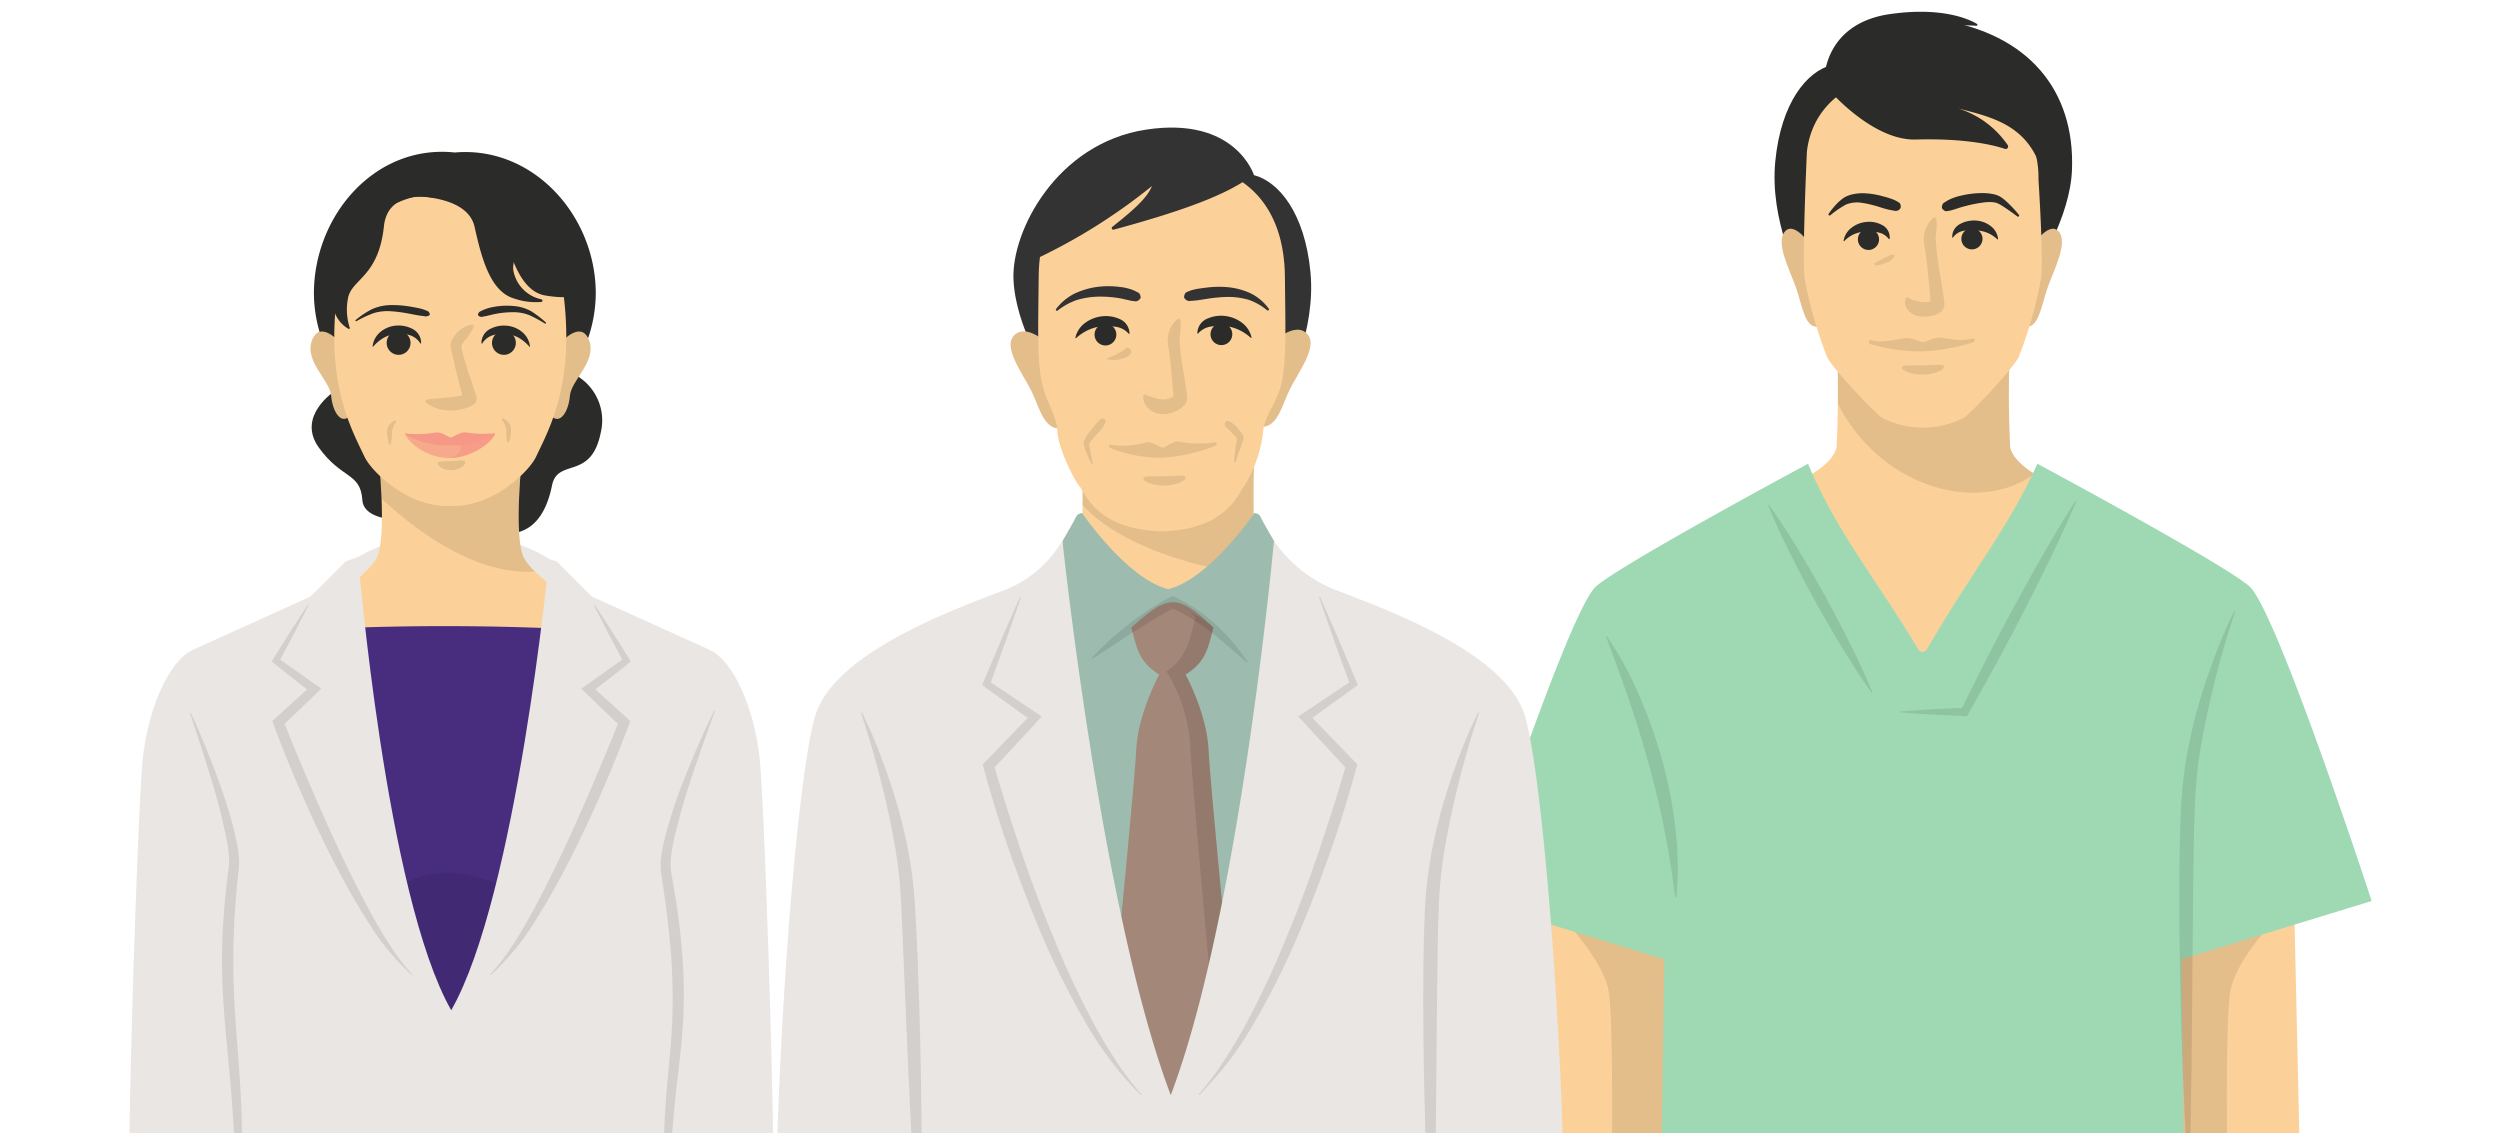 <svg xmlns="http://www.w3.org/2000/svg" xmlns:xlink="http://www.w3.org/1999/xlink" width="300" height="136" viewBox="0 0 300 136">
  <defs>
    <clipPath id="clip-path">
      <rect id="長方形_24151" data-name="長方形 24151" width="300" height="136" transform="translate(108.871 7121.61)" fill="#fff" stroke="#707070" stroke-width="1"/>
    </clipPath>
    <clipPath id="clip-path-2">
      <rect id="長方形_24150" data-name="長方形 24150" width="269.203" height="167.831" fill="none"/>
    </clipPath>
    <clipPath id="clip-path-4">
      <rect id="長方形_24106" data-name="長方形 24106" width="18.806" height="14.234" fill="none"/>
    </clipPath>
    <clipPath id="clip-path-5">
      <rect id="長方形_24107" data-name="長方形 24107" width="5.086" height="10.484" fill="none"/>
    </clipPath>
    <clipPath id="clip-path-7">
      <rect id="長方形_24109" data-name="長方形 24109" width="6.143" height="10.318" fill="none"/>
    </clipPath>
    <clipPath id="clip-path-8">
      <rect id="長方形_24112" data-name="長方形 24112" width="10.849" height="3.068" fill="none"/>
    </clipPath>
    <clipPath id="clip-path-9">
      <rect id="長方形_24110" data-name="長方形 24110" width="10.831" height="2.941" fill="none"/>
    </clipPath>
    <clipPath id="clip-path-10">
      <rect id="長方形_24111" data-name="長方形 24111" width="5.484" height="2.973" fill="none"/>
    </clipPath>
    <clipPath id="clip-path-11">
      <rect id="長方形_24113" data-name="長方形 24113" width="3.306" height="1.197" fill="none"/>
    </clipPath>
    <clipPath id="clip-path-12">
      <rect id="長方形_24114" data-name="長方形 24114" width="33.155" height="30.524" fill="none"/>
    </clipPath>
    <clipPath id="clip-path-13">
      <rect id="長方形_24115" data-name="長方形 24115" width="16.869" height="44.402" fill="none"/>
    </clipPath>
    <clipPath id="clip-path-14">
      <rect id="長方形_24116" data-name="長方形 24116" width="16.868" height="44.403" fill="none"/>
    </clipPath>
    <clipPath id="clip-path-15">
      <rect id="長方形_24117" data-name="長方形 24117" width="6.525" height="74.862" fill="none"/>
    </clipPath>
    <clipPath id="clip-path-16">
      <rect id="長方形_24118" data-name="長方形 24118" width="6.223" height="74.862" fill="none"/>
    </clipPath>
    <clipPath id="clip-path-17">
      <rect id="長方形_24119" data-name="長方形 24119" width="1.097" height="2.887" fill="none"/>
    </clipPath>
    <clipPath id="clip-path-18">
      <rect id="長方形_24120" data-name="長方形 24120" width="1.097" height="2.886" fill="none"/>
    </clipPath>
    <clipPath id="clip-path-19">
      <rect id="長方形_24121" data-name="長方形 24121" width="19.264" height="92.562" fill="none"/>
    </clipPath>
    <clipPath id="clip-path-20">
      <rect id="長方形_24122" data-name="長方形 24122" width="19.264" height="89.895" fill="none"/>
    </clipPath>
    <clipPath id="clip-path-21">
      <rect id="長方形_24123" data-name="長方形 24123" width="23.762" height="19.563" fill="none"/>
    </clipPath>
    <clipPath id="clip-path-22">
      <rect id="長方形_24124" data-name="長方形 24124" width="5.037" height="11.762" fill="none"/>
    </clipPath>
    <clipPath id="clip-path-24">
      <rect id="長方形_24126" data-name="長方形 24126" width="2.411" height="1.306" fill="none"/>
    </clipPath>
    <clipPath id="clip-path-25">
      <rect id="長方形_24127" data-name="長方形 24127" width="4.73" height="11.904" fill="none"/>
    </clipPath>
    <clipPath id="clip-path-26">
      <rect id="長方形_24128" data-name="長方形 24128" width="5.04" height="1.19" fill="none"/>
    </clipPath>
    <clipPath id="clip-path-27">
      <rect id="長方形_24129" data-name="長方形 24129" width="12.691" height="1.668" fill="none"/>
    </clipPath>
    <clipPath id="clip-path-28">
      <rect id="長方形_24130" data-name="長方形 24130" width="6.691" height="67.612" fill="none"/>
    </clipPath>
    <clipPath id="clip-path-29">
      <rect id="長方形_24131" data-name="長方形 24131" width="21.172" height="25.838" fill="none"/>
    </clipPath>
    <clipPath id="clip-path-30">
      <rect id="長方形_24132" data-name="長方形 24132" width="12.509" height="22.573" fill="none"/>
    </clipPath>
    <clipPath id="clip-path-31">
      <rect id="長方形_24133" data-name="長方形 24133" width="8.604" height="31.333" fill="none"/>
    </clipPath>
    <clipPath id="clip-path-32">
      <rect id="長方形_24134" data-name="長方形 24134" width="23.762" height="17.425" fill="none"/>
    </clipPath>
    <clipPath id="clip-path-33">
      <rect id="長方形_24135" data-name="長方形 24135" width="7.142" height="11.668" fill="none"/>
    </clipPath>
    <clipPath id="clip-path-35">
      <rect id="長方形_24137" data-name="長方形 24137" width="5.284" height="11.445" fill="none"/>
    </clipPath>
    <clipPath id="clip-path-36">
      <rect id="長方形_24138" data-name="長方形 24138" width="5.062" height="1.197" fill="none"/>
    </clipPath>
    <clipPath id="clip-path-37">
      <rect id="長方形_24139" data-name="長方形 24139" width="12.953" height="1.958" fill="none"/>
    </clipPath>
    <clipPath id="clip-path-38">
      <rect id="長方形_24140" data-name="長方形 24140" width="8.967" height="58.125" fill="none"/>
    </clipPath>
    <clipPath id="clip-path-39">
      <rect id="長方形_24141" data-name="長方形 24141" width="19.12" height="59.821" fill="none"/>
    </clipPath>
    <clipPath id="clip-path-40">
      <rect id="長方形_24142" data-name="長方形 24142" width="7.303" height="77.793" fill="none"/>
    </clipPath>
    <clipPath id="clip-path-41">
      <rect id="長方形_24143" data-name="長方形 24143" width="19.119" height="59.821" fill="none"/>
    </clipPath>
    <clipPath id="clip-path-42">
      <rect id="長方形_24144" data-name="長方形 24144" width="6.691" height="78.217" fill="none"/>
    </clipPath>
    <clipPath id="clip-path-43">
      <rect id="長方形_24145" data-name="長方形 24145" width="18.697" height="8.01" fill="none"/>
    </clipPath>
    <clipPath id="clip-path-44">
      <rect id="長方形_24146" data-name="長方形 24146" width="2.289" height="5.01" fill="none"/>
    </clipPath>
    <clipPath id="clip-path-45">
      <rect id="長方形_24147" data-name="長方形 24147" width="2.883" height="1.481" fill="none"/>
    </clipPath>
    <clipPath id="clip-path-46">
      <rect id="長方形_24148" data-name="長方形 24148" width="2.63" height="5.482" fill="none"/>
    </clipPath>
  </defs>
  <g id="ill" transform="translate(-108.871 -7121.611)" clip-path="url(#clip-path)">
    <g id="グループ_26487" data-name="グループ 26487" transform="translate(124.269 7123.025)">
      <g id="グループ_26486" data-name="グループ 26486" clip-path="url(#clip-path-2)">
        <g id="グループ_26485" data-name="グループ 26485">
          <g id="グループ_26484" data-name="グループ 26484" clip-path="url(#clip-path-2)">
            <path id="パス_18622" data-name="パス 18622" d="M35.058,66.636s-4.689,2.99-1.971,6.8,5.029,2.99,5.233,6.32,8.562,2.854,11.349.2S35.058,66.636,35.058,66.636" transform="translate(-10.237 -21.158)" fill="#2b2b29"/>
            <path id="パス_18623" data-name="パス 18623" d="M70.34,63.151a6.24,6.24,0,0,1,4.145,7.407c-1.155,5.777-5.165,2.99-5.844,6.32S65.923,85.3,57.9,81.091,70.34,63.151,70.34,63.151" transform="translate(-17.794 -20.052)" fill="#2b2b29"/>
            <path id="パス_18624" data-name="パス 18624" d="M65.454,101.338c0,5.283-7.144,9.566-15.955,9.566s-15.954-4.283-15.954-9.566,7.143-9.566,15.954-9.566,15.955,4.283,15.955,9.566" transform="translate(-10.651 -29.139)" fill="#e9e6e3"/>
            <path id="パス_18625" data-name="パス 18625" d="M56.51,77.6s-1.154,10.182.216,12.653,8.225,6.888,9.957,7.037c0,0-5.267,5.016-18.831,5.016s-18.83-5.016-18.83-5.016c1.731-.149,8.586-4.566,9.956-7.037S39.2,77.6,39.2,77.6Z" transform="translate(-9.215 -24.64)" fill="#fcd199"/>
            <g id="グループ_26357" data-name="グループ 26357" transform="translate(29.98 52.963)" opacity="0.1">
              <g id="グループ_26356" data-name="グループ 26356">
                <g id="グループ_26355" data-name="グループ 26355" clip-path="url(#clip-path-4)">
                  <path id="パス_18626" data-name="パス 18626" d="M62.733,91.8a7.352,7.352,0,0,1-1.274-1.549c-1.371-2.471-.216-12.653-.216-12.653H43.927s.293,2.58.408,5.457C48.581,87,55.687,92.3,62.733,91.8" transform="translate(-43.927 -77.603)"/>
                </g>
              </g>
            </g>
            <path id="パス_18627" data-name="パス 18627" d="M66.455,41.614a16.912,16.912,0,0,1-33.823,0c0-9.34,7.332-17.934,16.912-16.911,9.377-.814,16.911,7.571,16.911,16.911" transform="translate(-10.361 -7.817)" fill="#2b2b29"/>
            <path id="パス_18628" data-name="パス 18628" d="M35.552,57.509s-2.384-2.74-3.337-.234,2.146,4.775,2.3,6.654,1.192,3.6,2.3,2.348-1.271-8.768-1.271-8.768" transform="translate(-10.171 -17.85)" fill="#fcd199"/>
            <g id="グループ_26360" data-name="グループ 26360" transform="translate(21.862 38.369)" opacity="0.1">
              <g id="グループ_26359" data-name="グループ 26359">
                <g id="グループ_26358" data-name="グループ 26358" clip-path="url(#clip-path-5)">
                  <path id="パス_18629" data-name="パス 18629" d="M35.552,57.509s-2.384-2.74-3.337-.234,2.146,4.775,2.3,6.654,1.192,3.6,2.3,2.348-1.271-8.768-1.271-8.768" transform="translate(-32.033 -56.219)"/>
                </g>
              </g>
            </g>
            <path id="パス_18630" data-name="パス 18630" d="M75.395,57.509s2.384-2.74,3.337-.234-2.146,4.775-2.3,6.654-1.192,3.6-2.3,2.348,1.271-8.768,1.271-8.768" transform="translate(-23.442 -17.85)" fill="#fcd199"/>
            <g id="グループ_26363" data-name="グループ 26363" transform="translate(50.386 38.369)" opacity="0.1">
              <g id="グループ_26362" data-name="グループ 26362">
                <g id="グループ_26361" data-name="グループ 26361" clip-path="url(#clip-path-5)">
                  <path id="パス_18631" data-name="パス 18631" d="M75.395,57.509s2.384-2.74,3.337-.234-2.146,4.775-2.3,6.654-1.192,3.6-2.3,2.348,1.271-8.768,1.271-8.768" transform="translate(-73.828 -56.219)"/>
                </g>
              </g>
            </g>
            <path id="パス_18632" data-name="パス 18632" d="M50.045,31.777c5.183,0,12.509,2.077,13.724,12.567s-1.707,15.694-3.328,19.118c-.809,1.71-4.016,4.638-7.167,5.5a9.315,9.315,0,0,1-3.136.432A9.313,9.313,0,0,1,47,68.963c-3.152-.863-6.359-3.791-7.167-5.5-1.621-3.425-4.544-8.629-3.328-19.118s8.354-12.567,13.538-12.567" transform="translate(-11.5 -10.09)" fill="#fcd199"/>
            <g id="グループ_26366" data-name="グループ 26366" transform="translate(35.664 37.526)" opacity="0.1">
              <g id="グループ_26365" data-name="グループ 26365">
                <g id="グループ_26364" data-name="グループ 26364" clip-path="url(#clip-path-7)">
                  <path id="パス_18633" data-name="パス 18633" d="M58.033,55.276a6.66,6.66,0,0,1-1.017,1.556,3.758,3.758,0,0,0-.4.6c-.035.1-.038.046-.038.171a2.9,2.9,0,0,0,.046.405,32.316,32.316,0,0,0,1.067,3.569c.205.6.4,1.189.6,1.8l.08.259.016.065a.907.907,0,0,1-.04.47,1.045,1.045,0,0,1-.122.219,1.207,1.207,0,0,1-.087.1,1.282,1.282,0,0,1-.24.19,3.064,3.064,0,0,1-.592.275,6.369,6.369,0,0,1-1.046.269,5.671,5.671,0,0,1-2.07-.022,4.023,4.023,0,0,1-1.865-.869.2.2,0,0,1-.017-.278.192.192,0,0,1,.119-.065h0c.674-.1,1.267-.122,1.853-.178s1.152-.111,1.708-.192a5.307,5.307,0,0,0,.792-.18,1.869,1.869,0,0,0,.273-.106s.005-.008-.051.048a.394.394,0,0,0-.046.056.6.6,0,0,0-.092.167.73.73,0,0,0-.033.412l0,.008-.052-.2c-.167-.6-.341-1.215-.495-1.83-.314-1.238-.616-2.455-.886-3.752-.035-.165-.07-.332-.1-.532a1.5,1.5,0,0,1-.006-.378,1.579,1.579,0,0,1,.092-.379,2.894,2.894,0,0,1,.643-.975,3.154,3.154,0,0,1,1.783-.988.2.2,0,0,1,.231.169.2.2,0,0,1-.013.109Z" transform="translate(-52.256 -54.984)"/>
                </g>
              </g>
            </g>
            <path id="パス_18634" data-name="パス 18634" d="M48.8,52.786a.7.7,0,0,1-.627.107c-.191-.02-.379-.042-.566-.072-.375-.051-.74-.131-1.109-.2a17.691,17.691,0,0,0-2.21-.306,5.718,5.718,0,0,0-2.166.218,12.982,12.982,0,0,0-2.066.966.085.085,0,0,1-.115-.033.086.086,0,0,1,.02-.107,10.446,10.446,0,0,1,1.959-1.3,5.716,5.716,0,0,1,2.367-.491,12.66,12.66,0,0,1,2.366.207c.388.068.778.132,1.158.235a4.035,4.035,0,0,1,.562.185c.182.077.385.1.482.434a.147.147,0,0,1-.053.158Z" transform="translate(-12.678 -16.372)" fill="#2b2b29"/>
            <path id="パス_18635" data-name="パス 18635" d="M61.49,52.715c.086-.319.272-.349.436-.436a4.447,4.447,0,0,1,.511-.216,5.812,5.812,0,0,1,1.07-.265,8.825,8.825,0,0,1,2.223-.086,5.144,5.144,0,0,1,2.166.647,12.437,12.437,0,0,1,1.725,1.326.085.085,0,0,1-.1.136l-.006,0a17.2,17.2,0,0,0-1.85-1A5.092,5.092,0,0,0,65.7,52.46a11.037,11.037,0,0,0-2.051.189c-.341.064-.677.154-1.015.231-.169.042-.339.075-.512.1a.55.55,0,0,1-.58-.107l-.009-.008a.149.149,0,0,1-.047-.152" transform="translate(-19.522 -16.408)" fill="#2b2b29"/>
            <path id="パス_18636" data-name="パス 18636" d="M48.685,57.326a2.3,2.3,0,0,0-1.266-.991A4.1,4.1,0,0,0,45.84,56.2a3.5,3.5,0,0,0-1.5.411,4.727,4.727,0,0,0-1.321,1.093l0,0a.041.041,0,0,1-.071-.031,2.617,2.617,0,0,1,.928-1.723,3.342,3.342,0,0,1,1.9-.771,3.6,3.6,0,0,1,1.994.416,1.872,1.872,0,0,1,1,1.712.04.04,0,0,1-.044.036.039.039,0,0,1-.03-.018Z" transform="translate(-13.634 -17.521)" fill="#2b2b29"/>
            <path id="パス_18637" data-name="パス 18637" d="M45.427,57.523a1.431,1.431,0,1,0,1.43-1.4,1.417,1.417,0,0,0-1.43,1.4" transform="translate(-14.424 -17.819)" fill="#2b2b29"/>
            <path id="パス_18638" data-name="パス 18638" d="M62.09,57.314a1.874,1.874,0,0,1,1-1.712,3.6,3.6,0,0,1,1.994-.415,3.341,3.341,0,0,1,1.9.77,2.62,2.62,0,0,1,.928,1.724.04.04,0,0,1-.037.044.041.041,0,0,1-.034-.013l0,0a4.742,4.742,0,0,0-1.321-1.094,3.491,3.491,0,0,0-1.5-.41,4.071,4.071,0,0,0-1.579.132,2.293,2.293,0,0,0-1.266.991l0,0a.04.04,0,0,1-.055.013.042.042,0,0,1-.019-.03" transform="translate(-19.712 -17.52)" fill="#2b2b29"/>
            <path id="パス_18639" data-name="パス 18639" d="M66.807,57.523a1.431,1.431,0,1,1-1.43-1.4,1.417,1.417,0,0,1,1.43,1.4" transform="translate(-20.304 -17.819)" fill="#2b2b29"/>
            <g id="グループ_26375" data-name="グループ 26375" transform="translate(33.187 50.476)" opacity="0.9">
              <g id="グループ_26374" data-name="グループ 26374">
                <g id="グループ_26373" data-name="グループ 26373" clip-path="url(#clip-path-8)">
                  <path id="パス_18640" data-name="パス 18640" d="M54.139,74.563c.29,0,1.047-.691,1.835-.6a13.657,13.657,0,0,0,3.5.085s.046-.044-.263.145a8.388,8.388,0,0,1-5.123,1.282,9.3,9.3,0,0,1-5.222-1.2c-.312-.185-.229-.194-.229-.194a13.339,13.339,0,0,0,3.623-.1c.774-.151,1.589.579,1.879.579" transform="translate(-48.627 -73.959)" fill="#f49285"/>
                  <g id="グループ_26369" data-name="グループ 26369" transform="translate(0.01 0.128)" opacity="0.7">
                    <g id="グループ_26368" data-name="グループ 26368">
                      <g id="グループ_26367" data-name="グループ 26367" clip-path="url(#clip-path-9)">
                        <path id="パス_18641" data-name="パス 18641" d="M54.057,75.092a24.991,24.991,0,0,1-5.416-.946c.329,1.056,2.589,2.941,5.278,2.941s5.224-1.885,5.553-2.941a24.991,24.991,0,0,1-5.416.946" transform="translate(-48.641 -74.146)" fill="#f49285"/>
                      </g>
                    </g>
                  </g>
                  <g id="グループ_26372" data-name="グループ 26372" transform="translate(5.363 0.094)" opacity="0.8">
                    <g id="グループ_26371" data-name="グループ 26371">
                      <g id="グループ_26370" data-name="グループ 26370" clip-path="url(#clip-path-10)">
                        <path id="パス_18642" data-name="パス 18642" d="M56.485,77.07c2.658-.02,5.157-1.926,5.484-2.973a23.43,23.43,0,0,1-4.523.966.988.988,0,0,1-.014,1.563,2.267,2.267,0,0,1-.946.444" transform="translate(-56.485 -74.097)" fill="#f49285"/>
                      </g>
                    </g>
                  </g>
                </g>
              </g>
            </g>
            <g id="グループ_26378" data-name="グループ 26378" transform="translate(37.135 53.82)" opacity="0.1">
              <g id="グループ_26377" data-name="グループ 26377">
                <g id="グループ_26376" data-name="グループ 26376" clip-path="url(#clip-path-11)">
                  <path id="パス_18643" data-name="パス 18643" d="M57.718,79.077c.02.371-.672.924-1.584.975s-1.7-.419-1.721-.79.731-.25,1.643-.3,1.641-.255,1.662.117" transform="translate(-54.412 -78.859)"/>
                </g>
              </g>
            </g>
            <path id="パス_18644" data-name="パス 18644" d="M65.74,158.374H27.758V108.59a315.027,315.027,0,0,1,37.982,0Z" transform="translate(-8.814 -34.297)" fill="#482d7f"/>
            <g id="グループ_26381" data-name="グループ 26381" transform="translate(23.942 103.279)" opacity="0.1">
              <g id="グループ_26380" data-name="グループ 26380">
                <g id="グループ_26379" data-name="グループ 26379" clip-path="url(#clip-path-12)">
                  <path id="パス_18645" data-name="パス 18645" d="M37.5,156.961s7.356-6.853,13.907-5.442,16.829,5.845,16.829,5.845l-5.945,24.488s-27.31-2.62-27.21-2.922S37.5,156.961,37.5,156.961" transform="translate(-35.081 -151.328)"/>
                </g>
              </g>
            </g>
            <path id="パス_18646" data-name="パス 18646" d="M76.977,193.307c1.482-9.927-.592-66.909-1.185-72.983s-3.111-12-6.075-13.335-14.076-6.371-14.076-6.371L51.413,96.39l-.927-.261S46.6,136.474,38.75,150.253C30.9,136.474,27.573,95.868,27.573,95.868l-1.486.522-4.228,4.227s-11.113,5.037-14.076,6.371-5.482,7.26-6.075,13.335S-.959,183.379.523,193.307Z" transform="translate(0 -30.44)" fill="#e9e6e3"/>
            <g id="グループ_26384" data-name="グループ 26384" transform="translate(17.192 71.165)" opacity="0.1">
              <g id="グループ_26383" data-name="グループ 26383">
                <g id="グループ_26382" data-name="グループ 26382" clip-path="url(#clip-path-13)">
                  <path id="パス_18647" data-name="パス 18647" d="M29.607,104.35c-.568,1.154-1.169,2.29-1.753,3.434l-1.8,3.4-.106-.513c1.574,1.078,3.128,2.181,4.682,3.288l.523.372-.476.462q-2.107,2.044-4.238,4.063l.16-.682c1.059,2.644,2.161,5.287,3.287,7.911s2.279,5.239,3.5,7.82,2.486,5.138,3.866,7.632c.687,1.248,1.4,2.482,2.195,3.664a23.69,23.69,0,0,0,2.6,3.383.051.051,0,0,1,0,.074.053.053,0,0,1-.071,0,29.517,29.517,0,0,1-5.438-6.7c-1.553-2.432-2.928-4.966-4.227-7.533s-2.514-5.175-3.662-7.81-2.228-5.294-3.227-8l-.149-.4.308-.281q2.171-1.976,4.355-3.938l.046.834c-1.508-1.166-3.015-2.335-4.5-3.528l-.285-.229.178-.284,2.047-3.264c.7-1.077,1.384-2.164,2.1-3.233a.053.053,0,0,1,.073-.014.054.054,0,0,1,.018.067" transform="translate(-25.19 -104.274)"/>
                </g>
              </g>
            </g>
            <g id="グループ_26387" data-name="グループ 26387" transform="translate(43.441 71.165)" opacity="0.1">
              <g id="グループ_26386" data-name="グループ 26386">
                <g id="グループ_26385" data-name="グループ 26385" clip-path="url(#clip-path-14)">
                  <path id="パス_18648" data-name="パス 18648" d="M76.194,104.3c.716,1.069,1.4,2.155,2.1,3.233l2.047,3.264.179.285-.285.229c-1.489,1.194-3,2.362-4.5,3.528l.047-.835q2.189,1.957,4.355,3.939l.308.28-.149.4c-1,2.705-2.084,5.361-3.228,8s-2.365,5.241-3.662,7.81-2.674,5.1-4.226,7.533a29.554,29.554,0,0,1-5.439,6.7.053.053,0,0,1-.074-.006.055.055,0,0,1,0-.072,23.6,23.6,0,0,0,2.6-3.382c.792-1.183,1.508-2.416,2.2-3.664,1.379-2.494,2.647-5.051,3.865-7.632s2.368-5.2,3.5-7.82,2.228-5.267,3.288-7.911l.16.682q-2.125-2.024-4.238-4.063l-.476-.462.523-.372c1.553-1.106,3.108-2.209,4.683-3.288l-.106.513-1.805-3.4c-.584-1.145-1.184-2.28-1.752-3.434a.053.053,0,0,1,.091-.053" transform="translate(-63.652 -104.274)"/>
                </g>
              </g>
            </g>
            <g id="グループ_26390" data-name="グループ 26390" transform="translate(63.878 83.842)" opacity="0.1">
              <g id="グループ_26389" data-name="グループ 26389">
                <g id="グループ_26388" data-name="グループ 26388" clip-path="url(#clip-path-15)">
                  <path id="パス_18649" data-name="パス 18649" d="M100.118,122.919c-.941,2.555-1.855,5.117-2.716,7.69A80.127,80.127,0,0,0,95.18,138.4c-.139.654-.25,1.308-.325,1.957a6.348,6.348,0,0,0,.005,1.86l.67,4.044a80.713,80.713,0,0,1,.8,8.185,60.149,60.149,0,0,1-.232,8.233c-.251,2.729-.632,5.42-.882,8.114-.113,1.348-.253,2.7-.309,4.048-.029.676-.091,1.352-.107,2.028l-.061,2.033c-.044,1.356,0,2.713-.025,4.072l.074,14.686a.052.052,0,0,1-.051.053.054.054,0,0,1-.055-.046c-.15-1.353-.281-13.314-.41-14.673-.048-.68-.093-1.36-.13-2.042s-.088-1.362-.1-2.045a81.354,81.354,0,0,1,.11-8.2c.167-2.731.487-5.441.69-8.134a66.831,66.831,0,0,0,.133-8.073c-.086-2.691-.406-5.378-.725-8.061l-.586-4.019a7.3,7.3,0,0,1,.031-2.207c.1-.7.241-1.385.405-2.057a60,60,0,0,1,2.61-7.794q1.511-3.805,3.307-7.481a.052.052,0,0,1,.1.041" transform="translate(-93.596 -122.848)"/>
                </g>
              </g>
            </g>
            <g id="グループ_26393" data-name="グループ 26393" transform="translate(7.417 84.144)" opacity="0.1">
              <g id="グループ_26392" data-name="グループ 26392">
                <g id="グループ_26391" data-name="グループ 26391" clip-path="url(#clip-path-16)">
                  <path id="パス_18650" data-name="パス 18650" d="M10.968,123.322c1.141,2.466,2.168,4.981,3.109,7.534.475,1.275.92,2.562,1.322,3.867a39.625,39.625,0,0,1,1.039,3.984,14.914,14.914,0,0,1,.291,2.09c.012.179.008.367.012.549s-.021.384-.034.566l-.1,1.006-.2,2.011c-.066.67-.095,1.343-.144,2.014-.112,1.342-.143,2.686-.2,4.029-.008,1.344-.032,2.688.01,4.031.106,5.372.786,10.768.955,16.215.1,2.721.061,5.446-.057,8.162-.063,1.358-.156,2.714-.256,4.068-.134,1.352-.263,13.308-.415,14.656a.052.052,0,0,1-.058.046.053.053,0,0,1-.046-.054l.084-14.67c-.015-1.355.025-2.707.008-4.059s-.035-2.7-.106-4.053c-.028-.675-.044-1.349-.082-2.024l-.124-2.021c-.177-2.694-.435-5.383-.693-8.083s-.485-5.42-.557-8.152a72.226,72.226,0,0,1,.231-8.19c.063-.68.105-1.362.185-2.039l.24-2.031.121-1.015c.012-.156.029-.294.035-.448s.006-.308,0-.467a15,15,0,0,0-.214-1.941,71.6,71.6,0,0,0-1.97-7.813c-.786-2.587-1.627-5.162-2.49-7.735a.052.052,0,0,1,.032-.066.053.053,0,0,1,.065.027" transform="translate(-10.867 -123.291)"/>
                </g>
              </g>
            </g>
            <g id="グループ_26396" data-name="グループ 26396" transform="translate(44.834 48.809)" opacity="0.1">
              <g id="グループ_26395" data-name="グループ 26395">
                <g id="グループ_26394" data-name="グループ 26394" clip-path="url(#clip-path-17)">
                  <path id="パス_18651" data-name="パス 18651" d="M65.848,71.525a1.47,1.47,0,0,1,.647.494,1.451,1.451,0,0,1,.293.809,4.744,4.744,0,0,1-.072.764,5.168,5.168,0,0,1-.166.732.114.114,0,0,1-.142.076.115.115,0,0,1-.078-.086l0-.014a5.342,5.342,0,0,1-.1-.733c-.018-.233-.012-.5-.019-.7a2.875,2.875,0,0,0-.5-1.159l-.008-.012a.116.116,0,0,1,.039-.16.119.119,0,0,1,.1-.01" transform="translate(-65.692 -71.517)"/>
                </g>
              </g>
            </g>
            <g id="グループ_26399" data-name="グループ 26399" transform="translate(31.052 49.05)" opacity="0.1">
              <g id="グループ_26398" data-name="グループ 26398">
                <g id="グループ_26397" data-name="グループ 26397" clip-path="url(#clip-path-18)">
                  <path id="パス_18652" data-name="パス 18652" d="M46.571,72.058a2.879,2.879,0,0,0-.5,1.159c-.007.2,0,.467-.019.7a5.426,5.426,0,0,1-.1.733l0,.014a.114.114,0,0,1-.22.011,5.084,5.084,0,0,1-.166-.733,4.742,4.742,0,0,1-.072-.764,1.456,1.456,0,0,1,.293-.809,1.472,1.472,0,0,1,.648-.494.116.116,0,0,1,.149.069.115.115,0,0,1-.01.1Z" transform="translate(-45.498 -71.87)"/>
                </g>
              </g>
            </g>
            <path id="パス_18653" data-name="パス 18653" d="M49.651,31.322s6.792-.232,7.663,3.657,1.914,7.868,4.876,8.65A7.869,7.869,0,0,0,65.326,44a.159.159,0,0,0,.022-.311,4.32,4.32,0,0,1-3.39-3.543c-.25-2.257,3.657-6.618-2.148-9.985a8.344,8.344,0,0,0-10.159,1.161" transform="translate(-15.765 -9.181)" fill="#2b2b29"/>
            <path id="パス_18654" data-name="パス 18654" d="M54.5,30.557s6.792-.232,7.663,3.657,2.148,8.244,5.167,8.766,4.3-.116,4.3-.116a3.857,3.857,0,0,1-1.568-3.077c-.174-2.264.407-7.025-5.4-10.391A8.344,8.344,0,0,0,54.5,30.557" transform="translate(-17.305 -8.938)" fill="#2b2b29"/>
            <path id="パス_18655" data-name="パス 18655" d="M48.2,32.242s-5.645-1.321-6.148,3.374c-.675,6.3-4.049,6.3-4.349,8.848a6.989,6.989,0,0,0,.246,3.326.109.109,0,0,1-.155.136c-.679-.379-2.309-1.629-1.89-4.737.525-3.9,1.574-15.746,12.3-10.947" transform="translate(-11.378 -9.88)" fill="#2b2b29"/>
            <path id="パス_18656" data-name="パス 18656" d="M253.526,107.039s-4.544,12.324-4.939,32.35-1.383,62.429-1.383,62.429H267.75V116.282Z" transform="translate(-78.491 -33.987)" fill="#fcd199"/>
            <g id="グループ_26402" data-name="グループ 26402" transform="translate(169.994 73.052)" opacity="0.1">
              <g id="グループ_26401" data-name="グループ 26401">
                <g id="グループ_26400" data-name="グループ 26400" clip-path="url(#clip-path-19)">
                  <path id="パス_18657" data-name="パス 18657" d="M249.184,136.08c-.031,1.386-.064,2.829-.1,4.311,3.8,3.908,6.968,7.915,7.608,10.9.846,3.952.394,35.4-.313,48.31h11.968V115.337l-14.224-8.3s-4.544,11.063-4.939,29.041" transform="translate(-249.082 -107.039)"/>
                </g>
              </g>
            </g>
            <path id="パス_18658" data-name="パス 18658" d="M366.794,107.039s4.544,11.063,4.939,29.041,1.383,60.854,1.383,60.854H352.57v-81.6Z" transform="translate(-111.947 -33.987)" fill="#fcd199"/>
            <g id="グループ_26405" data-name="グループ 26405" transform="translate(240.623 73.052)" opacity="0.1">
              <g id="グループ_26404" data-name="グループ 26404">
                <g id="グループ_26403" data-name="グループ 26403" clip-path="url(#clip-path-20)">
                  <path id="パス_18659" data-name="パス 18659" d="M371.733,136.08c.031,1.386.064,2.829.1,4.311-3.8,3.908-6.969,7.915-7.608,10.9-.846,3.952-.394,32.729.313,45.642H352.57v-81.6l14.224-8.3s4.544,11.063,4.939,29.041" transform="translate(-352.57 -107.039)"/>
                </g>
              </g>
            </g>
            <path id="パス_18660" data-name="パス 18660" d="M296.311,6.722S298.518-.369,309.246,1.3s16.267,8.51,15.9,17.994c-.222,5.772-4.184,11.532-4.489,12.935s-28.228-.093-28.228-.093-3.576-6.72-2.891-13.817,3.8-10.83,6.772-11.6" transform="translate(-91.906 -0.333)" fill="#2b2b29"/>
            <path id="パス_18661" data-name="パス 18661" d="M298.254,7.773s.122-6.4,7.865-7.5c6.09-.863,9.313.537,10.412,1.174a.127.127,0,0,1-.078.235c-6.064-.508-12.132,3.458-18.2,6.09" transform="translate(-94.701 0)" fill="#2b2b29"/>
            <path id="パス_18662" data-name="パス 18662" d="M319.919,55.9a129.523,129.523,0,0,0-.072,14.118c.362,1.727,2.894,3.154,2.894,3.154S317.026,110,309.431,110s-13.31-36.832-13.31-36.832,2.531-1.427,2.893-3.154a129.513,129.513,0,0,0-.072-14.118Z" transform="translate(-94.024 -17.748)" fill="#fcd199"/>
            <g id="グループ_26408" data-name="グループ 26408" transform="translate(204.954 38.148)" opacity="0.1">
              <g id="グループ_26407" data-name="グループ 26407">
                <g id="グループ_26406" data-name="グループ 26406" clip-path="url(#clip-path-21)">
                  <path id="パス_18663" data-name="パス 18663" d="M300.5,64.77c5.135,10.121,16.787,13.248,23.41,8.551l.061-.056.057-.055.046-.043s-2.532-1.426-2.894-3.154a129.534,129.534,0,0,1,.072-14.118h-5.484l-15.457.36c.221,2.316.233,5.687.188,8.515" transform="translate(-300.307 -55.896)"/>
                </g>
              </g>
            </g>
            <path id="パス_18664" data-name="パス 18664" d="M294.4,40.423s-2.1-3.3-3.3-1.953.6,4.656,1.351,6.834,1.052,4.881,2.7,4.581-.75-9.462-.75-9.462" transform="translate(-92.299 -12.112)" fill="#fcd199"/>
            <g id="グループ_26411" data-name="グループ 26411" transform="translate(198.391 26.033)" opacity="0.1">
              <g id="グループ_26410" data-name="グループ 26410">
                <g id="グループ_26409" data-name="グループ 26409" clip-path="url(#clip-path-22)">
                  <path id="パス_18665" data-name="パス 18665" d="M294.4,40.423s-2.1-3.3-3.3-1.953.6,4.656,1.351,6.834,1.052,4.881,2.7,4.581-.75-9.462-.75-9.462" transform="translate(-290.69 -38.145)"/>
                </g>
              </g>
            </g>
            <path id="パス_18666" data-name="パス 18666" d="M333.945,40.423s2.1-3.3,3.3-1.953-.6,4.656-1.351,6.834-1.052,4.881-2.7,4.581.751-9.462.751-9.462" transform="translate(-105.611 -12.112)" fill="#fcd199"/>
            <g id="グループ_26414" data-name="グループ 26414" transform="translate(227.003 26.033)" opacity="0.1">
              <g id="グループ_26413" data-name="グループ 26413">
                <g id="グループ_26412" data-name="グループ 26412" clip-path="url(#clip-path-22)">
                  <path id="パス_18667" data-name="パス 18667" d="M333.945,40.423s2.1-3.3,3.3-1.953-.6,4.656-1.351,6.834-1.052,4.881-2.7,4.581.751-9.462.751-9.462" transform="translate(-332.614 -38.145)"/>
                </g>
              </g>
            </g>
            <path id="パス_18668" data-name="パス 18668" d="M322.761,23.564s.611,9.235.313,11.808a50.66,50.66,0,0,1-2.688,9.471c-.592,1.287-5.555,6.576-6.53,7.258a10.75,10.75,0,0,1-9.912,0c-.977-.681-5.952-5.97-6.546-7.258a50.68,50.68,0,0,1-2.709-9.471c-.3-2.574.283-15.2.283-15.2,1.693-14.212,28.086-11.764,27.789,3.395" transform="translate(-93.541 -3.411)" fill="#fcd199"/>
            <g id="グループ_26417" data-name="グループ 26417" transform="translate(209.535 29.132)" opacity="0.1">
              <g id="グループ_26416" data-name="グループ 26416">
                <g id="グループ_26415" data-name="グループ 26415" clip-path="url(#clip-path-24)">
                  <path id="パス_18669" data-name="パス 18669" d="M309.374,42.975a1.626,1.626,0,0,1-.981.7l-.276.11-.289.082a3.076,3.076,0,0,1-.6.116l-.036,0a.157.157,0,0,1-.1-.289c.338-.209.7-.378,1.048-.56.177-.088.35-.185.534-.258a3.3,3.3,0,0,1,.564-.193.152.152,0,0,1,.184.109.148.148,0,0,1-.014.11Z" transform="translate(-307.018 -42.685)"/>
                </g>
              </g>
            </g>
            <path id="パス_18670" data-name="パス 18670" d="M298.922,12.23s5.048,5.752,10.092,5.613c5.952-.164,9.289.652,10.677,1.116a.3.3,0,0,0,.355-.447,11.223,11.223,0,0,0-5.986-4.41c4.513,1.157,9.107,2.17,10.432,8.958,0,0,2.608-16.726-14.8-15.025s-10.772,4.2-10.772,4.2" transform="translate(-94.519 -2.513)" fill="#2b2b29"/>
            <g id="グループ_26420" data-name="グループ 26420" transform="translate(213.204 24.676)" opacity="0.1">
              <g id="グループ_26419" data-name="グループ 26419">
                <g id="グループ_26418" data-name="グループ 26418" clip-path="url(#clip-path-25)">
                  <path id="パス_18671" data-name="パス 18671" d="M316.166,36.358a7.039,7.039,0,0,1-.068,1.832c-.011.134-.025.267-.028.381,0,.061,0,.11,0,.158s.01.128.014.191l.078.906c.1,1.233.337,2.456.524,3.688l.293,1.853c.045.316.093.616.127.964,0,.046.008.074.011.139l0,.2a1.067,1.067,0,0,1-.129.468c-.02.037-.043.073-.066.107l-.059.073a1.187,1.187,0,0,1-.117.121,2.061,2.061,0,0,1-.691.392,4.169,4.169,0,0,1-1.16.225,3.152,3.152,0,0,1-1.183-.133,2.1,2.1,0,0,1-1.052-.761,1.329,1.329,0,0,1-.186-1.25.242.242,0,0,1,.315-.132.188.188,0,0,1,.035.018l.025.016a2.319,2.319,0,0,0,.75.332,5.736,5.736,0,0,0,.576.109,2.882,2.882,0,0,0,1.334-.016c.089-.022.177-.079.129-.038,0,0-.025.023-.036.039l-.02.029a.383.383,0,0,0-.037.057.394.394,0,0,0-.028.062.55.55,0,0,0-.035.106.816.816,0,0,0-.012.087v-.009a.163.163,0,0,1,0-.036c0-.014,0-.063,0-.093-.01-.273-.037-.59-.061-.891l-.169-1.847c-.134-1.235-.23-2.473-.443-3.707-.05-.311-.1-.616-.135-.947-.006-.092-.018-.167-.019-.274a2.11,2.11,0,0,1,.014-.307,3.013,3.013,0,0,1,.1-.542,3.258,3.258,0,0,1,1.052-1.719.216.216,0,0,1,.306.026.219.219,0,0,1,.05.113Z" transform="translate(-312.395 -36.156)"/>
                </g>
              </g>
            </g>
            <g id="グループ_26423" data-name="グループ 26423" transform="translate(212.832 42.36)" opacity="0.1">
              <g id="グループ_26422" data-name="グループ 26422">
                <g id="グループ_26421" data-name="グループ 26421" clip-path="url(#clip-path-26)">
                  <path id="パス_18672" data-name="パス 18672" d="M316.89,62.3c.008.379-1.08.926-2.472.955s-2.561-.468-2.568-.847,1.128-.237,2.52-.268,2.512-.22,2.52.159" transform="translate(-311.85 -62.068)"/>
                </g>
              </g>
            </g>
            <g id="グループ_26426" data-name="グループ 26426" transform="translate(208.866 39.096)" opacity="0.1">
              <g id="グループ_26425" data-name="グループ 26425">
                <g id="グループ_26424" data-name="グループ 26424" clip-path="url(#clip-path-27)">
                  <path id="パス_18673" data-name="パス 18673" d="M318.567,57.391c-1.861.465-3.454-.132-4.149-.106-.583.023-1.738.587-1.875.545-.136.046-1.3-.485-1.886-.491-.695-.008-3.224.721-4.373.227-.186-.018-.466.42.046.534a21.7,21.7,0,0,0,6.081.847,24.8,24.8,0,0,0,5.959-1.037c.509-.128.381-.542.2-.519" transform="translate(-306.039 -57.285)"/>
                </g>
              </g>
            </g>
            <path id="パス_18674" data-name="パス 18674" d="M318.877,33.551c.047-.49.27-.508.449-.638a4.545,4.545,0,0,1,.569-.313,6.218,6.218,0,0,1,1.22-.4,10.94,10.94,0,0,1,2.589-.321,6.468,6.468,0,0,1,1.362.13,2.882,2.882,0,0,1,.708.243,3.606,3.606,0,0,1,.578.4,13.349,13.349,0,0,1,1.771,1.841.132.132,0,0,1-.181.19l-.005,0c-.668-.491-1.347-.986-2.019-1.392a2.816,2.816,0,0,0-.491-.235,2.407,2.407,0,0,0-.491-.087,5.316,5.316,0,0,0-1.137.047,17.773,17.773,0,0,0-2.35.487c-.392.105-.775.244-1.164.363a5.269,5.269,0,0,1-.594.146c-.211.016-.372.158-.723-.209l-.011-.012a.3.3,0,0,1-.081-.235" transform="translate(-101.249 -10.122)" fill="#2b2b29"/>
            <path id="パス_18675" data-name="パス 18675" d="M307.02,39a2.02,2.02,0,0,0-1.211-.779,6.489,6.489,0,0,0-1.422-.112,3.648,3.648,0,0,0-2.718,1.14l0,0a.047.047,0,0,1-.066,0,.046.046,0,0,1-.014-.04,2.489,2.489,0,0,1,.951-1.562,3.372,3.372,0,0,1,1.781-.7,3.194,3.194,0,0,1,1.884.367,1.632,1.632,0,0,1,.91,1.666.048.048,0,0,1-.085.018Z" transform="translate(-95.759 -11.727)" fill="#2b2b29"/>
            <path id="パス_18676" data-name="パス 18676" d="M304.108,39.426a1.269,1.269,0,1,0,1.269-1.269,1.27,1.27,0,0,0-1.269,1.269" transform="translate(-96.559 -12.115)" fill="#2b2b29"/>
            <path id="パス_18677" data-name="パス 18677" d="M320.693,38.72a1.713,1.713,0,0,1,.942-1.6,3.021,3.021,0,0,1,.908-.339,3.526,3.526,0,0,1,.936-.081,3.221,3.221,0,0,1,1.794.635,2.22,2.22,0,0,1,.921,1.589.048.048,0,0,1-.044.05.047.047,0,0,1-.036-.013l-.005,0a3.913,3.913,0,0,0-1.3-.828,4.111,4.111,0,0,0-1.385-.255A5.012,5.012,0,0,0,322,37.95a1.93,1.93,0,0,0-1.211.784l-.005.008a.047.047,0,0,1-.066.011.044.044,0,0,1-.02-.032" transform="translate(-101.823 -11.651)" fill="#2b2b29"/>
            <path id="パス_18678" data-name="パス 18678" d="M324.837,39.326a1.269,1.269,0,1,1-1.269-1.269,1.27,1.27,0,0,1,1.269,1.269" transform="translate(-102.335 -12.084)" fill="#2b2b29"/>
            <path id="パス_18679" data-name="パス 18679" d="M307.487,33.823a.654.654,0,0,1-.7.173c-.192-.025-.381-.056-.564-.1a11.106,11.106,0,0,1-1.072-.3c-.349-.117-.7-.212-1.054-.3a9.437,9.437,0,0,0-1.054-.216,3.549,3.549,0,0,0-2.011.192,11.568,11.568,0,0,0-1.876,1.288.133.133,0,0,1-.187-.02.135.135,0,0,1-.006-.159,8.815,8.815,0,0,1,.736-.948,5.9,5.9,0,0,1,.9-.846,2.424,2.424,0,0,1,.589-.344,3.987,3.987,0,0,1,.629-.2,5.685,5.685,0,0,1,1.275-.134,9.739,9.739,0,0,1,2.439.388,10.474,10.474,0,0,1,1.162.363,3.22,3.22,0,0,1,.546.27c.167.121.384.149.371.642a.31.31,0,0,1-.107.227Z" transform="translate(-94.918 -10.137)" fill="#2b2b29"/>
            <path id="パス_18680" data-name="パス 18680" d="M322.165,188.258l-.7-49.318,22.854-7s-11.427-34.981-14.692-37.78-25.42-14.692-25.42-14.692c-3.4,7.627-8.023,13.166-13.257,22.278a.594.594,0,0,1-1.024.011c-5.316-8.815-9.91-14.26-13.238-22.289,0,0-22.155,11.894-25.42,14.692s-14.693,37.78-14.693,37.78l22.854,7-.7,49.318Z" transform="translate(-75.117 -25.234)" fill="#9fd9b4"/>
            <g id="グループ_26429" data-name="グループ 26429" transform="translate(246.115 71.945)" opacity="0.1">
              <g id="グループ_26428" data-name="グループ 26428">
                <g id="グループ_26427" data-name="グループ 26427" clip-path="url(#clip-path-28)">
                  <path id="パス_18681" data-name="パス 18681" d="M367.306,105.5a111.332,111.332,0,0,0-4.147,16.446c-.22,1.387-.4,2.779-.517,4.173s-.164,2.8-.212,4.21-.07,2.832-.083,4.251l-.063,4.258-.156,17.055-.036,4.266-.075,4.267c-.037,2.845-.113,5.691-.2,8.537a.066.066,0,0,1-.131,0q-.3-4.262-.486-8.527l-.186-4.266-.13-4.267c-.171-5.69-.274-11.381-.262-17.078.005-2.849.037-5.7.152-8.554a52.068,52.068,0,0,1,.941-8.584,63.63,63.63,0,0,1,2.237-8.306c.457-1.356.962-2.694,1.483-4.024.551-1.319,1.106-2.634,1.753-3.91a.066.066,0,0,1,.089-.029.067.067,0,0,1,.032.08" transform="translate(-360.617 -105.417)"/>
                </g>
              </g>
            </g>
            <g id="グループ_26432" data-name="グループ 26432" transform="translate(212.583 58.685)" opacity="0.1">
              <g id="グループ_26431" data-name="グループ 26431">
                <g id="グループ_26430" data-name="グループ 26430" clip-path="url(#clip-path-29)">
                  <path id="パス_18682" data-name="パス 18682" d="M332.652,86.061c-.929,2.2-1.925,4.373-2.959,6.521s-2.11,4.276-3.186,6.4l-1.643,3.174-1.689,3.15c-1.148,2.088-2.292,4.179-3.481,6.246l-.156.272-.278-.01q-1.932-.066-3.863-.171t-3.864-.268a.053.053,0,0,1-.048-.057.052.052,0,0,1,.048-.048q1.932-.164,3.864-.269t3.863-.171l-.435.262c1.036-2.147,2.116-4.272,3.193-6.4l1.647-3.172,1.693-3.148c1.148-2.088,2.292-4.179,3.488-6.242s2.418-4.113,3.713-6.123a.053.053,0,0,1,.093.049" transform="translate(-311.484 -85.988)"/>
                </g>
              </g>
            </g>
            <g id="グループ_26435" data-name="グループ 26435" transform="translate(196.776 59.155)" opacity="0.1">
              <g id="グループ_26434" data-name="グループ 26434">
                <g id="グループ_26433" data-name="グループ 26433" clip-path="url(#clip-path-30)">
                  <path id="パス_18683" data-name="パス 18683" d="M288.419,86.7c1.267,1.744,2.421,3.552,3.532,5.383s2.178,3.685,3.221,5.554q1.531,2.82,2.977,5.688c.958,1.916,1.871,3.856,2.68,5.854a.052.052,0,0,1-.029.068.053.053,0,0,1-.063-.018c-1.259-1.749-2.414-3.556-3.525-5.386s-2.181-3.685-3.227-5.551Q292.446,95.473,291,92.6c-.958-1.915-1.872-3.855-2.674-5.856a.053.053,0,0,1,.03-.068.052.052,0,0,1,.062.018" transform="translate(-288.323 -86.676)"/>
                </g>
              </g>
            </g>
            <g id="グループ_26438" data-name="グループ 26438" transform="translate(177.342 74.968)" opacity="0.1">
              <g id="グループ_26437" data-name="グループ 26437">
                <g id="グループ_26436" data-name="グループ 26436" clip-path="url(#clip-path-31)">
                  <path id="パス_18684" data-name="パス 18684" d="M259.969,109.874a41.345,41.345,0,0,1,3.917,7.207,60.411,60.411,0,0,1,2.729,7.752,53.73,53.73,0,0,1,1.553,8.079c.078.682.133,1.366.2,2.048.033.686.046,1.372.07,2.057l.017,1.026c-.011.343-.026.686-.045,1.028q-.048,1.027-.133,2.047a.066.066,0,0,1-.072.06.067.067,0,0,1-.059-.055v0q-.169-1.013-.3-2.021-.07-.5-.128-1.006l-.172-1c-.105-.667-.222-1.332-.317-2-.126-.662-.268-1.321-.384-1.982l-.184-.99-.223-.983c-.146-.655-.274-1.314-.435-1.966-.346-1.3-.633-2.608-1.022-3.894q-1.049-3.886-2.359-7.711c-.869-2.551-1.8-5.083-2.767-7.633v0a.065.065,0,0,1,.038-.085.066.066,0,0,1,.077.024" transform="translate(-259.849 -109.846)"/>
                </g>
              </g>
            </g>
            <path id="パス_18685" data-name="パス 18685" d="M184.492,26.065s-2.209-7.1-12.945-5.461S155.4,32.774,155.632,38.547s4.188,11.546,4.493,12.949,28.251,0,28.251,0,3.579-6.709,2.894-13.807-3.808-10.843-6.777-11.623" transform="translate(-49.414 -6.464)" fill="#333"/>
            <path id="パス_18686" data-name="パス 18686" d="M187.115,73.7a129.533,129.533,0,0,0-.072,14.118c.362,1.727,2.894,3.154,2.894,3.154s-5.715,5.632-13.31,5.632-13.31-5.632-13.31-5.632,2.531-1.427,2.893-3.154a129.522,129.522,0,0,0-.072-14.118Z" transform="translate(-51.856 -23.402)" fill="#fcd199"/>
            <g id="グループ_26441" data-name="グループ 26441" transform="translate(114.318 50.302)" opacity="0.1">
              <g id="グループ_26440" data-name="グループ 26440">
                <g id="グループ_26439" data-name="グループ 26439" clip-path="url(#clip-path-32)">
                  <path id="パス_18687" data-name="パス 18687" d="M167.691,82.578c5.175,5.727,16.831,8.414,23.41,8.551l.061-.056.057-.055.046-.043s-2.532-1.426-2.894-3.154a129.525,129.525,0,0,1,.072-14.118H182.96l-15.457.36c.221,2.316.233,5.687.188,8.515" transform="translate(-167.503 -73.704)"/>
                </g>
              </g>
            </g>
            <path id="パス_18688" data-name="パス 18688" d="M199.3,58.1s2.982-3.241,4.685-1.853-.852,4.637-1.916,6.793-1.491,4.85-3.834,4.5S199.3,58.1,199.3,58.1" transform="translate(-62.683 -17.751)" fill="#fcd199"/>
            <g id="グループ_26444" data-name="グループ 26444" transform="translate(134.732 38.155)" opacity="0.1">
              <g id="グループ_26443" data-name="グループ 26443">
                <g id="グループ_26442" data-name="グループ 26442" clip-path="url(#clip-path-33)">
                  <path id="パス_18689" data-name="パス 18689" d="M199.3,58.1s2.982-3.241,4.685-1.853-.852,4.637-1.916,6.793-1.491,4.85-3.834,4.5S199.3,58.1,199.3,58.1" transform="translate(-197.415 -55.906)"/>
                </g>
              </g>
            </g>
            <path id="パス_18690" data-name="パス 18690" d="M160.393,58.391s-2.982-3.241-4.685-1.853.852,4.637,1.916,6.793,1.491,4.85,3.834,4.5-1.065-9.439-1.065-9.439" transform="translate(-49.259 -17.842)" fill="#fcd199"/>
            <g id="グループ_26447" data-name="グループ 26447" transform="translate(105.879 38.351)" opacity="0.1">
              <g id="グループ_26446" data-name="グループ 26446">
                <g id="グループ_26445" data-name="グループ 26445" clip-path="url(#clip-path-33)">
                  <path id="パス_18691" data-name="パス 18691" d="M160.393,58.391s-2.982-3.241-4.685-1.853.852,4.637,1.916,6.793,1.491,4.85,3.834,4.5-1.065-9.439-1.065-9.439" transform="translate(-155.138 -56.193)"/>
                </g>
              </g>
            </g>
            <path id="パス_18692" data-name="パス 18692" d="M174.272,70.678c8.319,0,9.719-4.593,10.418-5.408a15.849,15.849,0,0,0,2.278-6.434c.078-2,1.843-3.715,2.309-6.382s.389-5.557.311-12.372S186.4,26.228,174.816,26.228s-14.694,7.038-14.772,13.854-.156,9.7.311,12.372,1.838,4.136,1.916,6.136,1.971,5.865,2.671,6.68,2.1,5.408,10.418,5.408" transform="translate(-50.798 -8.328)" fill="#fcd199"/>
            <g id="グループ_26450" data-name="グループ 26450" transform="translate(121.78 36.83)" opacity="0.1">
              <g id="グループ_26449" data-name="グループ 26449">
                <g id="グループ_26448" data-name="グループ 26448" clip-path="url(#clip-path-35)">
                  <path id="パス_18693" data-name="パス 18693" d="M182.907,54.167a6.9,6.9,0,0,1-.066,1.812c-.012.133-.024.264-.029.379a2.621,2.621,0,0,0,.01.342l.069.892c.042.609.135,1.215.233,1.821l.293,1.822c.1.612.2,1.213.275,1.856l.025.257,0,.188,0,.1a1.271,1.271,0,0,1-.056.255,1.444,1.444,0,0,1-.293.476,2.379,2.379,0,0,1-.266.249,3.594,3.594,0,0,1-1.061.577,3.733,3.733,0,0,1-1.17.214,2.511,2.511,0,0,1-1.2-.258,2.076,2.076,0,0,1-1.233-1.858.233.233,0,0,1,.317-.212l.01,0a8.36,8.36,0,0,0,1.5.509,2.594,2.594,0,0,0,1.238-.022,1.962,1.962,0,0,0,.564-.268.908.908,0,0,0,.075-.06c.005,0,.007-.023-.04.095a.476.476,0,0,0-.03.143s0-.009,0-.013v-.042l-.007-.2c-.029-.58-.085-1.2-.135-1.8s-.109-1.22-.172-1.83-.124-1.222-.23-1.832c-.049-.307-.1-.607-.133-.938a2.514,2.514,0,0,1,0-.577,3.136,3.136,0,0,1,.1-.532,3.251,3.251,0,0,1,1.046-1.693.217.217,0,0,1,.306.026.221.221,0,0,1,.05.113Z" transform="translate(-178.437 -53.965)"/>
                </g>
              </g>
            </g>
            <g id="グループ_26453" data-name="グループ 26453" transform="translate(121.81 55.658)" opacity="0.1">
              <g id="グループ_26452" data-name="グループ 26452">
                <g id="グループ_26451" data-name="グループ 26451" clip-path="url(#clip-path-36)">
                  <path id="パス_18694" data-name="パス 18694" d="M183.541,81.782c.012.379-1.074.93-2.471.965s-2.578-.459-2.59-.837,1.13-.242,2.528-.277,2.521-.23,2.533.149" transform="translate(-178.48 -81.552)"/>
                </g>
              </g>
            </g>
            <g id="グループ_26456" data-name="グループ 26456" transform="translate(117.657 51.565)" opacity="0.1">
              <g id="グループ_26455" data-name="グループ 26455">
                <g id="グループ_26454" data-name="グループ 26454" clip-path="url(#clip-path-37)">
                  <path id="パス_18695" data-name="パス 18695" d="M185.227,75.654a13.389,13.389,0,0,1-4.421-.085c-.586-.132-1.8.779-1.938.725-.14.061-1.379-.814-1.955-.639a9.921,9.921,0,0,1-4.4.278c-.193-.023-.192.357.34.505a16.108,16.108,0,0,0,5.96,1.064,20.542,20.542,0,0,0,6.091-1.329c.527-.171.515-.551.323-.519" transform="translate(-172.395 -75.555)"/>
                </g>
              </g>
            </g>
            <path id="パス_18696" data-name="パス 18696" d="M172.916,55.623a2.532,2.532,0,0,0-1.472-.82,6.8,6.8,0,0,0-1.68-.054,5.479,5.479,0,0,0-.836.118,5.087,5.087,0,0,0-.8.279,5.8,5.8,0,0,0-1.534,1.005l0,0a.049.049,0,0,1-.069,0,.049.049,0,0,1-.012-.041,3,3,0,0,1,1.127-1.753,4.138,4.138,0,0,1,2-.816,4.022,4.022,0,0,1,2.147.3,1.913,1.913,0,0,1,1.223,1.76.049.049,0,0,1-.053.044.05.05,0,0,1-.032-.016Z" transform="translate(-52.868 -16.989)" fill="#2b2b29"/>
            <path id="パス_18697" data-name="パス 18697" d="M169.894,56.15a1.306,1.306,0,1,0,1.306-1.306,1.306,1.306,0,0,0-1.306,1.306" transform="translate(-53.944 -17.414)" fill="#2b2b29"/>
            <path id="パス_18698" data-name="パス 18698" d="M191.347,159.754l-3.2-68.252s-1.511-2.6-1.652-2.956-.7-.422-.7-.422-5.349,7.883-10.346,9.149c-5-1.267-10.346-9.149-10.346-9.149s-.563.07-.7.422-1.652,2.956-1.652,2.956l-3.2,68.252Z" transform="translate(-50.655 -27.981)" fill="#9dbbae"/>
            <path id="パス_18699" data-name="パス 18699" d="M187.984,163.176s-3.719-37.231-3.9-41.6-2.765-9.079-2.765-9.079c2.608-1.585,2.728-3.517,3.36-5.63-1.622-1.478-3.221-3.07-4.916-3.051-1.6.018-3.29,1.562-4.962,3.051.632,2.114.751,4.046,3.36,5.63,0,0-2.581,4.716-2.765,9.079s-3.9,41.6-3.9,41.6Z" transform="translate(-54.451 -32.965)" fill="#a38779"/>
            <g id="グループ_26459" data-name="グループ 26459" transform="translate(124.566 72.087)" opacity="0.1">
              <g id="グループ_26458" data-name="グループ 26458">
                <g id="グループ_26457" data-name="グループ 26457" clip-path="url(#clip-path-38)">
                  <path id="パス_18700" data-name="パス 18700" d="M188.178,107.445a9.123,9.123,0,0,0-2.809-1.821c.222.179.443.371.663.577-.642,2.16-.9,4.866-3.513,6.486a19.13,19.13,0,0,1,2.849,8.548c.163,4.46,3.706,42.513,3.706,42.515h2.413s-3.719-37.231-3.9-41.6-2.765-9.079-2.765-9.079c2.608-1.585,2.727-3.517,3.36-5.63" transform="translate(-182.519 -105.624)"/>
                </g>
              </g>
            </g>
            <path id="パス_18701" data-name="パス 18701" d="M208.2,193.417c1.357-26.828-2.08-72.422-4.613-79.747s-16.46-12.41-22.067-14.564a16.368,16.368,0,0,1-7.934-6.091s-4.061,44.52-12.382,66.5c-8.321-21.976-13-66.56-13-66.56a13.837,13.837,0,0,1-7.491,6.155c-5.607,2.154-19.535,7.239-22.067,14.564s-5.969,52.92-4.612,79.747Z" transform="translate(-36.11 -29.514)" fill="#e9e6e3"/>
            <g id="グループ_26462" data-name="グループ 26462" transform="translate(102.461 70.173)" opacity="0.1">
              <g id="グループ_26461" data-name="グループ 26461">
                <g id="グループ_26460" data-name="グループ 26460" clip-path="url(#clip-path-39)">
                  <path id="パス_18702" data-name="パス 18702" d="M154.781,102.89q-.444,1.328-.909,2.647l-.924,2.641-1.9,5.264-.154-.506,2.93,1.961,2.926,1.966.521.35-.435.478c-1.8,1.981-3.637,3.932-5.457,5.9l.154-.606c.5,1.736,1.025,3.485,1.576,5.216s1.125,3.46,1.7,5.185c1.166,3.447,2.435,6.858,3.831,10.215a107.9,107.9,0,0,0,4.58,9.886c.839,1.612,1.76,3.178,2.75,4.7a36.259,36.259,0,0,0,3.257,4.371.052.052,0,0,1,0,.074.054.054,0,0,1-.072,0,41,41,0,0,1-6.641-8.746,95.286,95.286,0,0,1-4.959-9.823c-1.452-3.368-2.774-6.788-3.995-10.243q-.925-2.588-1.731-5.216c-.541-1.753-1.069-3.5-1.536-5.286l-.092-.352.246-.255c1.862-1.924,3.709-3.862,5.59-5.77l.085.828-2.86-2.061-2.856-2.067-.282-.2.128-.3,2.182-5.152,1.114-2.566q.556-1.285,1.13-2.561a.053.053,0,0,1,.07-.027.053.053,0,0,1,.028.065" transform="translate(-150.13 -102.82)"/>
                </g>
              </g>
            </g>
            <g id="グループ_26465" data-name="グループ 26465" transform="translate(87.93 84.099)" opacity="0.1">
              <g id="グループ_26464" data-name="グループ 26464">
                <g id="グループ_26463" data-name="グループ 26463" clip-path="url(#clip-path-40)">
                  <path id="パス_18703" data-name="パス 18703" d="M128.963,123.261c.643,1.268,1.2,2.575,1.743,3.887.52,1.321,1.021,2.651,1.476,4a64.059,64.059,0,0,1,2.235,8.254c.124.705.262,1.407.37,2.116s.216,1.418.287,2.134.157,1.438.2,2.144l.124,2.125q.232,4.244.36,8.485.279,8.484.346,16.969l.04,4.243-.012,4.244c0,2.829-.048,16.264-.121,19.094a.066.066,0,0,1-.067.064.066.066,0,0,1-.064-.061c-.216-2.823-.414-16.251-.57-19.075l-.25-4.236-.205-4.237c-.285-5.648-.529-11.3-.762-16.943L133.738,148c-.068-1.409-.134-2.818-.242-4.195-.048-.693-.148-1.384-.22-2.076s-.2-1.381-.3-2.071a112.034,112.034,0,0,0-4.133-16.348.066.066,0,0,1,.041-.084.068.068,0,0,1,.08.033" transform="translate(-128.839 -123.225)"/>
                </g>
              </g>
            </g>
            <g id="グループ_26468" data-name="グループ 26468" transform="translate(128.432 70.173)" opacity="0.1">
              <g id="グループ_26467" data-name="グループ 26467">
                <g id="グループ_26466" data-name="グループ 26466" clip-path="url(#clip-path-41)">
                  <path id="パス_18704" data-name="パス 18704" d="M202.748,102.852q.575,1.277,1.13,2.561l1.114,2.566,2.182,5.152.128.3-.282.2-2.856,2.067-2.86,2.061.085-.828c1.88,1.908,3.727,3.846,5.59,5.77l.246.255-.092.352c-.467,1.785-1,3.533-1.537,5.286s-1.114,3.491-1.731,5.216c-1.22,3.455-2.542,6.875-3.995,10.243a95.285,95.285,0,0,1-4.959,9.823,41.024,41.024,0,0,1-6.641,8.746.052.052,0,0,1-.075-.073,36.192,36.192,0,0,0,3.257-4.371c.991-1.521,1.912-3.088,2.75-4.7a107.751,107.751,0,0,0,4.581-9.886c1.4-3.357,2.664-6.769,3.831-10.215q.868-2.587,1.7-5.185c.551-1.731,1.078-3.479,1.577-5.216l.154.606c-1.82-1.964-3.655-3.915-5.457-5.9l-.435-.478.521-.35L203.6,114.9l2.93-1.961-.154.506-1.9-5.264-.923-2.641q-.464-1.321-.909-2.647a.052.052,0,0,1,.033-.066.053.053,0,0,1,.065.028" transform="translate(-188.183 -102.82)"/>
                </g>
              </g>
            </g>
            <g id="グループ_26471" data-name="グループ 26471" transform="translate(155.39 84.099)" opacity="0.1">
              <g id="グループ_26470" data-name="グループ 26470">
                <g id="グループ_26469" data-name="グループ 26469" clip-path="url(#clip-path-42)">
                  <path id="パス_18705" data-name="パス 18705" d="M234.372,123.312a111.312,111.312,0,0,0-4.147,16.446c-.22,1.387-.4,2.779-.517,4.173s-.164,2.8-.212,4.21-.07,2.832-.083,4.251l-.063,4.258-.156,17.055-.036,4.266-.075,4.267c-.037,2.845-.113,16.295-.2,19.142a.066.066,0,0,1-.131,0c-.2-2.841-.365-16.289-.486-19.133l-.186-4.265-.13-4.267c-.171-5.69-.274-11.381-.262-17.078.005-2.849.037-5.7.152-8.554a52.075,52.075,0,0,1,.941-8.584,63.647,63.647,0,0,1,2.237-8.307c.457-1.356.962-2.694,1.483-4.024.551-1.319,1.106-2.634,1.753-3.91a.065.065,0,0,1,.089-.029.067.067,0,0,1,.032.08" transform="translate(-227.684 -123.225)"/>
                </g>
              </g>
            </g>
            <g id="グループ_26474" data-name="グループ 26474" transform="translate(115.621 70.1)" opacity="0.1">
              <g id="グループ_26473" data-name="グループ 26473">
                <g id="グループ_26472" data-name="グループ 26472" clip-path="url(#clip-path-43)">
                  <path id="パス_18706" data-name="パス 18706" d="M169.426,110.148a34.943,34.943,0,0,1,4.368-4.012c.78-.612,1.592-1.183,2.42-1.736s1.69-1.059,2.571-1.531l.292-.157.3.136a16.672,16.672,0,0,1,2.61,1.48,20.953,20.953,0,0,1,2.322,1.848,24.016,24.016,0,0,1,3.795,4.463.053.053,0,0,1-.015.074.054.054,0,0,1-.064,0c-1.456-1.291-2.89-2.565-4.4-3.715-.754-.575-1.526-1.118-2.324-1.609a20.541,20.541,0,0,0-2.469-1.3l.589-.021c-.853.445-1.688.929-2.522,1.419s-1.65,1.014-2.47,1.539c-1.635,1.054-3.253,2.154-4.932,3.2a.052.052,0,0,1-.072-.017.052.052,0,0,1,.005-.063" transform="translate(-169.412 -102.713)"/>
                </g>
              </g>
            </g>
            <g id="グループ_26477" data-name="グループ 26477" transform="translate(131.551 49.108)" opacity="0.1">
              <g id="グループ_26476" data-name="グループ 26476">
                <g id="グループ_26475" data-name="グループ 26475" clip-path="url(#clip-path-44)">
                  <path id="パス_18707" data-name="パス 18707" d="M192.93,72.017a.4.4,0,0,1,.463.022,2.38,2.38,0,0,1,.311.186,3.185,3.185,0,0,1,.526.479,7.166,7.166,0,0,1,.468.562,3.514,3.514,0,0,1,.222.345.889.889,0,0,1,.061.123l.03.078.014.04a.68.68,0,0,1,.017.109.665.665,0,0,1-.021.22l-.014.04-.029.081c-.308.858-.6,1.731-.929,2.605a.088.088,0,0,1-.114.051.089.089,0,0,1-.057-.089c.028-.47.072-.942.144-1.407s.153-.931.233-1.4l.015-.087.008-.044a.184.184,0,0,0-.023.106.208.208,0,0,0,.012.052l0,0-.008-.008a.268.268,0,0,0-.024-.038,2.439,2.439,0,0,0-.186-.233c-.141-.163-.3-.326-.46-.487l-.5-.471a2.118,2.118,0,0,1-.227-.26c-.06-.1-.178-.144-.052-.448l0-.01a.226.226,0,0,1,.115-.119" transform="translate(-192.754 -71.955)"/>
                </g>
              </g>
            </g>
            <path id="パス_18708" data-name="パス 18708" d="M173.162,49.794c-.354.382-.526.248-.747.24s-.421-.071-.631-.111c-.415-.092-.83-.2-1.252-.261A13.748,13.748,0,0,0,168,49.507a9.765,9.765,0,0,0-2.469.422,7.949,7.949,0,0,0-2.221,1.235l-.01.008a.136.136,0,0,1-.19-.023.137.137,0,0,1,0-.166,6.455,6.455,0,0,1,2.112-1.793,9.143,9.143,0,0,1,2.694-.837,10.358,10.358,0,0,1,2.806-.019,6.387,6.387,0,0,1,1.365.287,4.191,4.191,0,0,1,.647.274c.2.123.452.133.524.644a.286.286,0,0,1-.074.235Z" transform="translate(-51.78 -15.319)" fill="#333"/>
            <path id="パス_18709" data-name="パス 18709" d="M187.966,55.539a1.914,1.914,0,0,1,1.223-1.76,4.038,4.038,0,0,1,2.148-.3,4.143,4.143,0,0,1,2,.817,3,3,0,0,1,1.127,1.753.049.049,0,0,1-.039.057.05.05,0,0,1-.042-.012l0,0a5.8,5.8,0,0,0-1.534-1,4.976,4.976,0,0,0-.8-.28,5.734,5.734,0,0,0-.836-.118,6.768,6.768,0,0,0-1.68.055,2.528,2.528,0,0,0-1.472.82l-.007.008a.049.049,0,0,1-.085-.027" transform="translate(-59.681 -16.969)" fill="#2b2b29"/>
            <path id="パス_18710" data-name="パス 18710" d="M192.894,56.086a1.306,1.306,0,1,1-1.306-1.306,1.306,1.306,0,0,1,1.306,1.306" transform="translate(-60.418 -17.394)" fill="#2b2b29"/>
            <path id="パス_18711" data-name="パス 18711" d="M185.641,49.528c.066-.528.321-.517.527-.63a3.949,3.949,0,0,1,.662-.211,5.726,5.726,0,0,1,.681-.126c.227-.04.457-.067.687-.093a12.047,12.047,0,0,1,2.78-.058,8.458,8.458,0,0,1,2.705.756,5.914,5.914,0,0,1,2.106,1.806.136.136,0,0,1-.2.187l-.006,0a7.015,7.015,0,0,0-2.216-1.249,8.78,8.78,0,0,0-2.479-.34,17.949,17.949,0,0,0-2.509.231c-.208.032-.417.061-.624.1-.211.024-.416.072-.63.089s-.425.046-.646.046a.71.71,0,0,1-.749-.253l-.012-.012a.3.3,0,0,1-.081-.243" transform="translate(-58.944 -15.353)" fill="#333"/>
            <g id="グループ_26480" data-name="グループ 26480" transform="translate(117.472 40.302)" opacity="0.1">
              <g id="グループ_26479" data-name="グループ 26479">
                <g id="グループ_26478" data-name="グループ 26478" clip-path="url(#clip-path-45)">
                  <path id="パス_18712" data-name="パス 18712" d="M174.925,59.313c.137.255.071.289.043.359a.843.843,0,0,1-.11.188,1.022,1.022,0,0,1-.313.258,2.69,2.69,0,0,1-.756.295,3.788,3.788,0,0,1-1.592.062.09.09,0,0,1-.015-.171l.01,0c.237-.093.455-.179.669-.274s.42-.188.618-.308.4-.22.587-.354l.27-.21a.588.588,0,0,1,.152-.08c.066-.01.071-.082.317.111l.031.025a.338.338,0,0,1,.088.1" transform="translate(-172.125 -59.052)"/>
                </g>
              </g>
            </g>
            <g id="グループ_26483" data-name="グループ 26483" transform="translate(114.631 48.798)" opacity="0.1">
              <g id="グループ_26482" data-name="グループ 26482">
                <g id="グループ_26481" data-name="グループ 26481" clip-path="url(#clip-path-46)">
                  <path id="パス_18713" data-name="パス 18713" d="M170.536,71.666a.435.435,0,0,1-.038.485,3.306,3.306,0,0,1-.194.337,4.89,4.89,0,0,1-.471.594c-.33.376-.678.748-.974,1.112a2.193,2.193,0,0,0-.183.256l-.031.051c-.008.012,0-.01-.01-.013-.014-.02-.01.017-.007.044l.008.086c.029.24.076.493.124.744l.306,1.513a.089.089,0,0,1-.166.057v0a13.7,13.7,0,0,1-.635-1.421,7.626,7.626,0,0,1-.258-.747l-.027-.1a.452.452,0,0,1-.018-.143.873.873,0,0,1,.018-.194l.04-.125a2.383,2.383,0,0,1,.194-.4,10.208,10.208,0,0,1,.938-1.286c.166-.2.324-.409.5-.6a2.4,2.4,0,0,1,.283-.27.376.376,0,0,1,.476-.089h0a.219.219,0,0,1,.124.119" transform="translate(-167.962 -71.5)"/>
                </g>
              </g>
            </g>
            <path id="パス_18714" data-name="パス 18714" d="M184.678,27.047c-3.261,2.312-9.072,4.229-16.141,6.155a.193.193,0,0,1-.171-.336c2.243-1.792,4.137-3.35,4.758-4.9A68.834,68.834,0,0,1,158.37,37.1s1.169-13.923,15.145-14.818c10.183-.653,11.163,4.765,11.163,4.765" transform="translate(-50.285 -7.057)" fill="#333"/>
          </g>
        </g>
      </g>
    </g>
  </g>
</svg>
